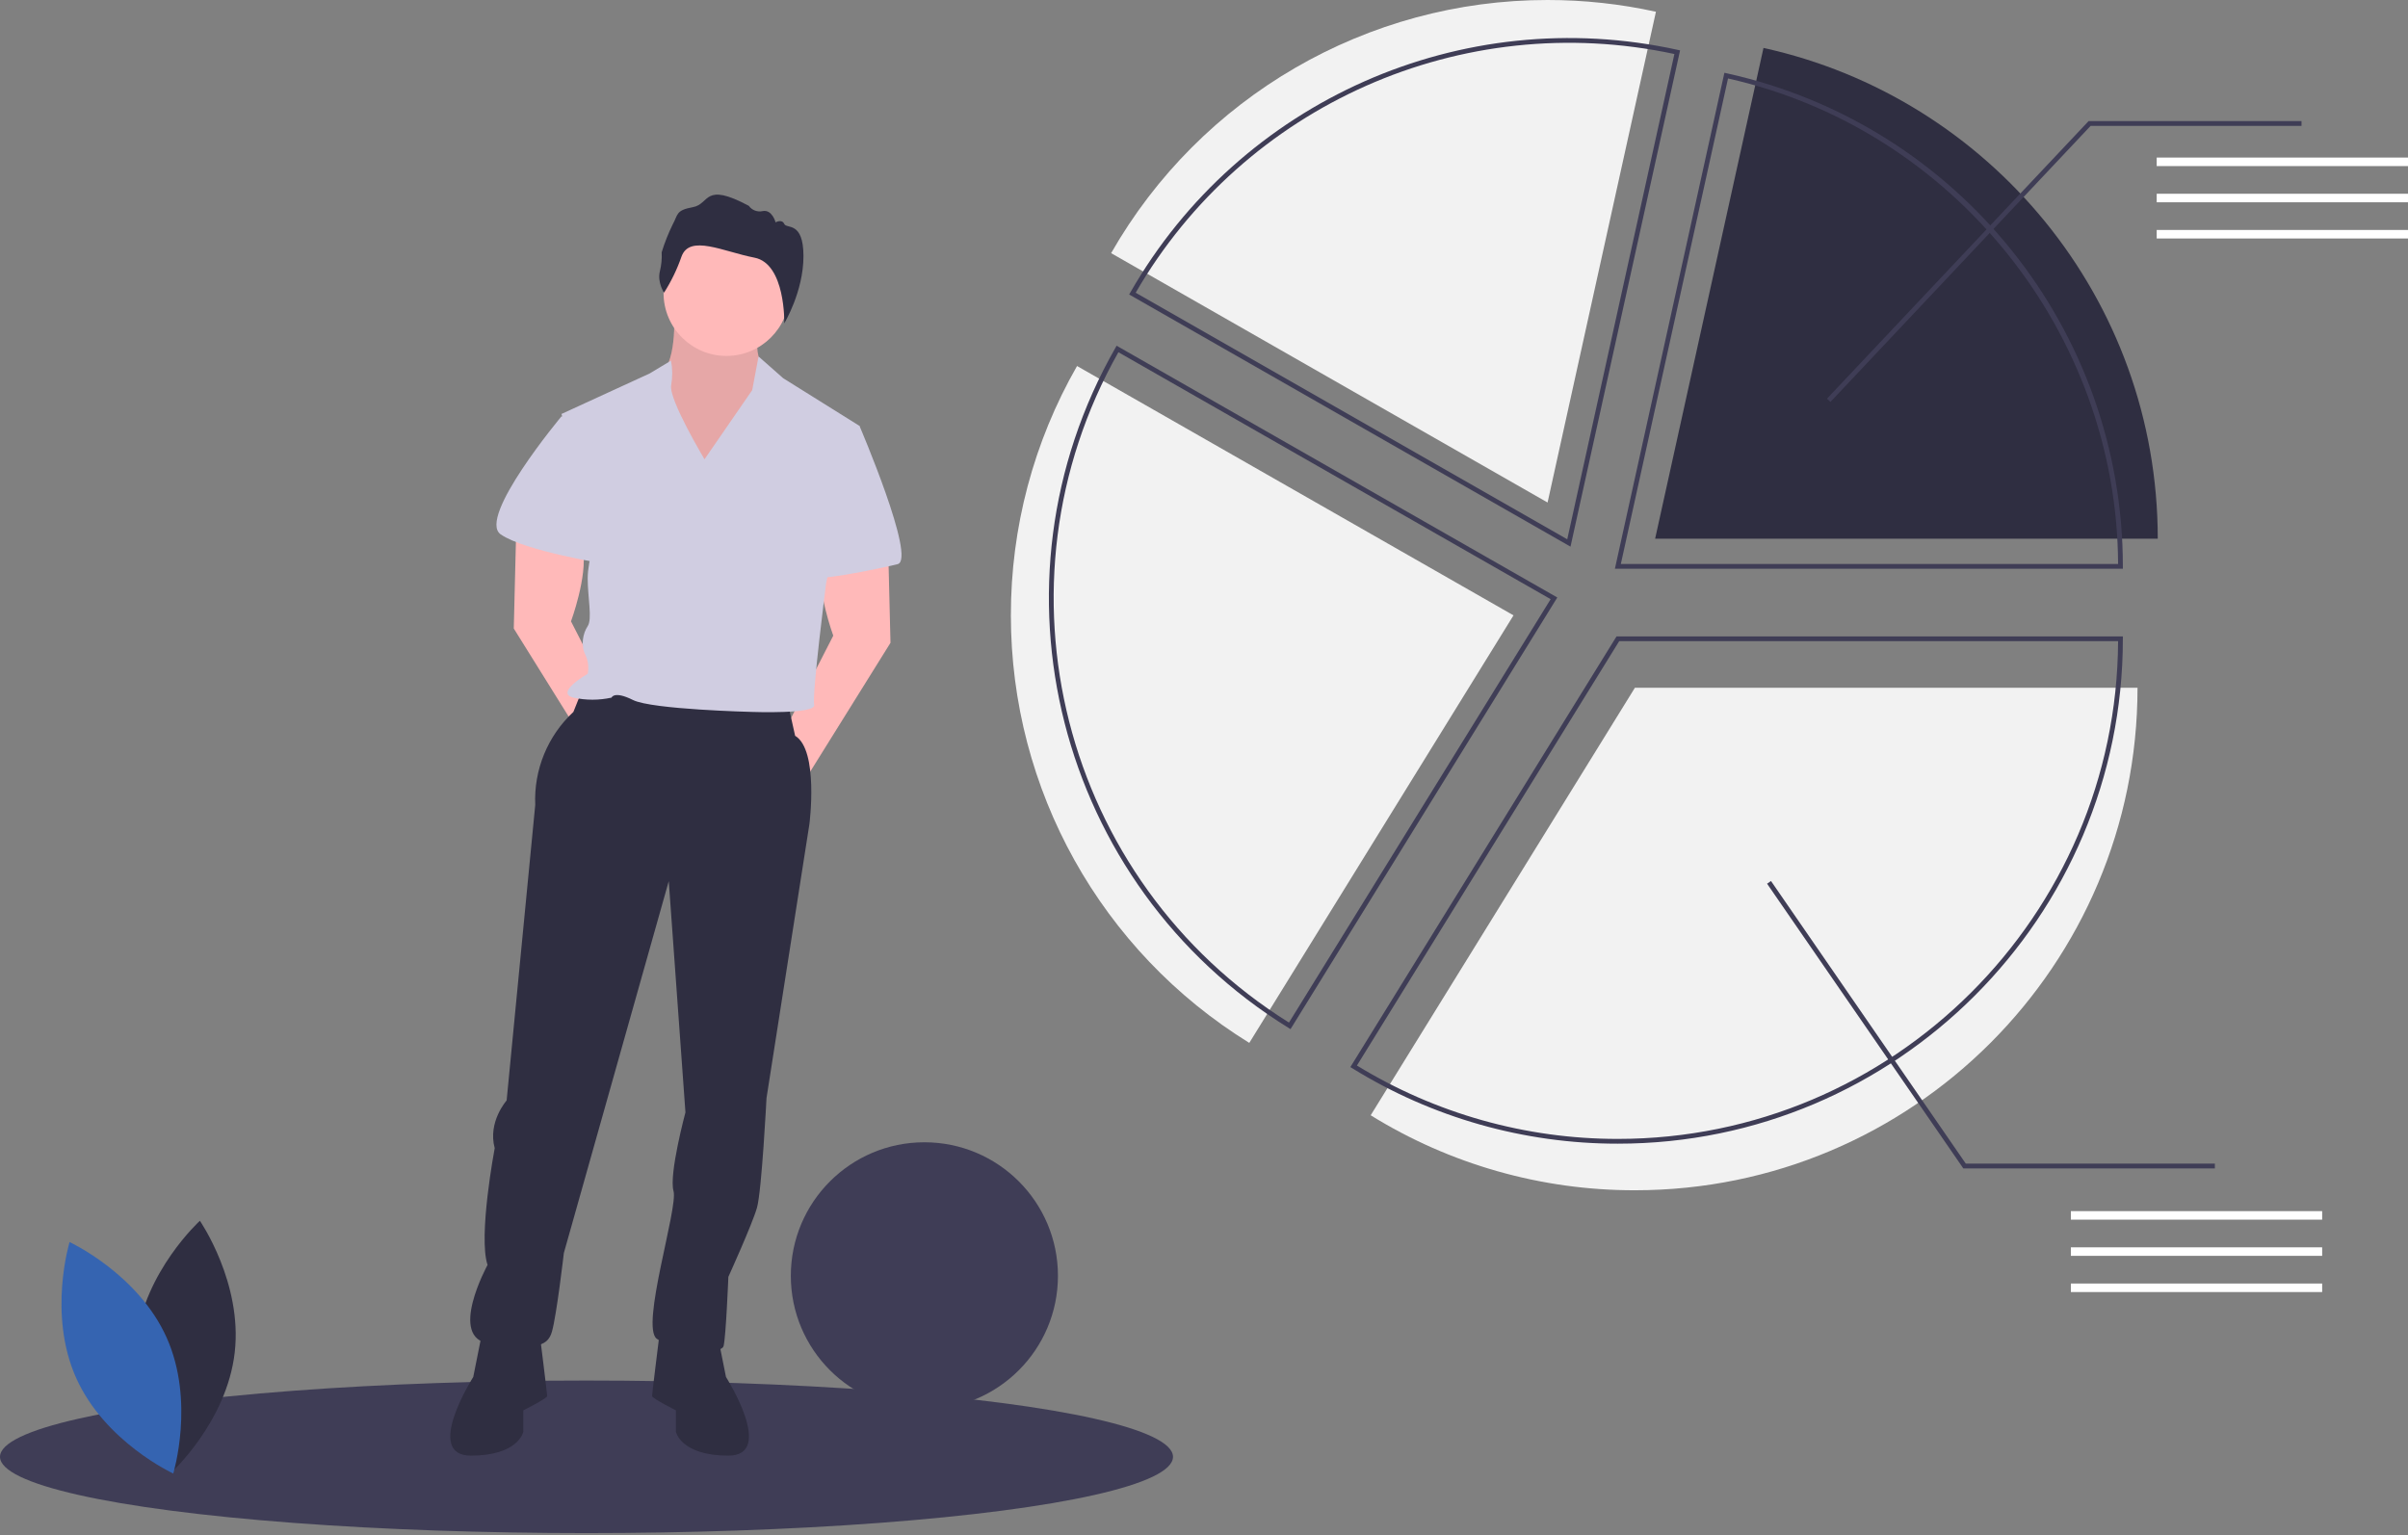 <svg xmlns="http://www.w3.org/2000/svg" width="505" height="322" viewBox="0 0 505 322">
    <rect x="0" y="0" width="505" height="322" fill="#808080" stroke="none"/>
    <g fill="none">
        <ellipse cx="123" cy="305.588" fill="#3F3D56" rx="123" ry="16"/>
        <path fill="#F2F2F2" d="M448.276 144.267H342.867l-55.41 89.678c16.64 10.31 35.834 15.76 55.41 15.73 58.216 0 105.409-47.193 105.409-105.408z"/>
        <circle cx="193.86" cy="267.618" r="28.009" fill="#3F3D56"/>
        <path fill="#FFB9B9" d="M141.25 63.838s1 10-2 14 7.5 29 7.5 29l15-28s-5-3-2-11.5l-18.5-3.5z"/>
        <path fill="#000" d="M141.25 63.838s1 10-2 14 7.5 29 7.5 29l15-28s-5-3-2-11.5l-18.5-3.5z" opacity=".1"/>
        <path fill="#FFB9B9" d="M186.25 114.338l.5 20.5-19 30.5-3.5-11.5 10.5-20.5s-3.5-9.5-2.5-15 14-4 14-4zM108.25 111.338l-.5 20.5 19 30.5 3.5-11.5-10.5-20.5s3.5-9.5 2.5-15-14-4-14-4z"/>
        <path fill="#2F2E41" d="M122.25 144.338l-2 5c-5.396 5.013-8.321 12.141-8 19.5l-6 62s-4 4.5-2.5 10c0 0-3.5 18.5-1.5 24.5 0 0-8.5 15.5.5 16.5s12 1 13-2.5 2.5-16.5 2.5-16.5l22-78 3.5 48.5s-3.5 13-2.5 16.5-7 28.5-3.5 31 13.5 3.5 14 1.5 1-14.5 1-14.5 5-11 6-14.5 2-23 2-23l9-57.5s2-15.5-3-18.5l-2-9-42.5-1z"/>
        <path fill="#2F2E41" d="M101.25 278.838l-2 10s-10.5 16.5-.5 16.5 11-5 11-5v-4.5s5-2.5 5-3-1.5-12.5-1.5-12.5l-12-1.5zM150.25 278.838l2 10s10.5 16.5.5 16.5-11-5-11-5v-4.5s-5-2.5-5-3 1.5-12.5 1.5-12.5l12-1.5z"/>
        <circle cx="152.352" cy="61.468" r="13.192" fill="#FFB9B9"/>
        <path fill="#D0CDE1" d="M147.75 96.338s-7.5-12.5-7-15.5c.308-1.719.3-3.48-.024-5.195l-4.476 2.695-18.5 8.5 7.5 25s-2 5.5-2 9.5 1 8.5 0 10-1.5 4-.5 6c.597 1.243.772 2.647.5 4 0 0-7 4-3 5 2.635.58 5.365.58 8 0 0 0 .5-1.5 4.5.5s25 2.5 25 2.5 13.5.5 13-1.5 2.5-25.5 2.5-25.5l7-33-16-10-5.168-4.563-1.332 7.063-10 14.5z"/>
        <path fill="#D0CDE1" d="M121.25 87.338h-3.5S100 108.588 105 112.088s22.25 6.25 22.25 6.25-1.5-31-6-31zM175.75 89.338h4.5s12 28 8 29-18.5 4-18.5 2.5 6-31.5 6-31.5z"/>
        <path fill="#2F2E41" d="M139.26 61.397s-1.431-2.146-.881-4.459c.329-1.312.459-2.667.385-4.018.616-2.003 1.39-3.954 2.312-5.835 1.156-2.092.606-2.973 4.24-3.633 3.632-.66 2.146-5.395 11.724-.276.661.923 1.812 1.357 2.918 1.101 1.982-.385 2.697 2.367 2.697 2.367s1.322-.77 1.817.33c.495 1.102 4.028-.66 4.028 6.771 0 7.432-4.02 14.07-4.02 14.07s.295-12.5-6.256-13.767c-6.55-1.266-13.597-4.954-15.303-.22-.922 2.657-2.15 5.198-3.661 7.57z"/>
        <path fill="#3F3D56" d="M339.294 239.903c-19.667.016-38.949-5.458-55.674-15.806l-.425-.263.263-.425 55.558-89.915h106.187v.5c0 58.398-47.51 105.909-105.909 105.909zm-54.722-16.394c16.471 10.082 35.41 15.41 54.722 15.394 57.681 0 104.639-46.79 104.908-104.41H339.573l-55.001 89.016z"/>
        <path fill="#F2F2F2" d="M212 129.08c-.017 36.542 18.905 70.482 49.998 89.68l55.41-89.68-91.534-52.304c-9.118 15.922-13.902 33.957-13.874 52.305z"/>
        <path fill="#3F3D56" d="M270.646 215.874l-.425-.263c-48.546-30.016-64.592-93.09-36.294-142.657l.248-.433 92.417 52.81-55.946 90.543zM234.548 73.885c-27.606 48.894-11.842 110.855 35.774 140.611l54.876-88.811-90.65-51.8z"/>
        <path fill="#2F2E41" d="M369.834 10.057L347.11 113.002H452.52c0-50.413-35.393-92.553-82.685-102.945z"/>
        <path fill="#3F3D56" d="M445.203 119.308H338.672l22.965-104.04.488.107c48.524 10.725 83.072 53.737 83.078 103.433v.5zm-105.286-1h104.285c-.235-48.515-34.535-91.22-81.804-101.848l-22.481 101.848z"/>
        <path fill="#F2F2F2" d="M324.555 0c-37.832-.015-72.769 20.253-91.534 53.103l91.534 52.306L347.279 2.464C339.815.824 332.195-.002 324.555 0z"/>
        <path fill="#3F3D56" d="M329.363 114.666l-92.558-52.89.248-.435c23.03-40.23 69.525-60.837 114.8-50.88l.488.108-22.978 104.097zm-91.192-53.262l90.509 51.72 22.469-101.792c-44.533-9.573-90.16 10.65-112.978 50.072zM383.876 84.313L383.149 83.626 438.01 25.405 482.668 25.405 482.668 26.405 438.442 26.405z"/>
        <path fill="#FFF" d="M452.296 33.052H505V34.839H452.296zM452.296 40.645H505V42.432H452.296zM452.296 48.238H505V50.025H452.296zM434.296 254.052H487V255.839H434.296zM434.296 261.645H487V263.432H434.296zM434.296 269.238H487V271.025H434.296z"/>
        <path fill="#3F3D56" d="M464.5 245.088L411.738 245.088 411.589 244.871 370.589 185.371 371.411 184.804 412.262 244.088 464.5 244.088z"/>
        <path fill="#2F2E41" d="M28.58 281.325c-1.665 14.595 7.308 27.605 7.308 27.605s11.673-10.654 13.339-25.249c1.665-14.595-7.307-27.605-7.307-27.605s-11.674 10.654-13.34 25.249z"/>
        <path fill="#3564B1" d="M34.944 280.572c6.004 13.407 1.388 28.522 1.388 28.522s-14.35-6.623-20.353-20.03c-6.004-13.407-1.388-28.522-1.388-28.522s14.35 6.623 20.353 20.03z"/>
    </g>
</svg>
